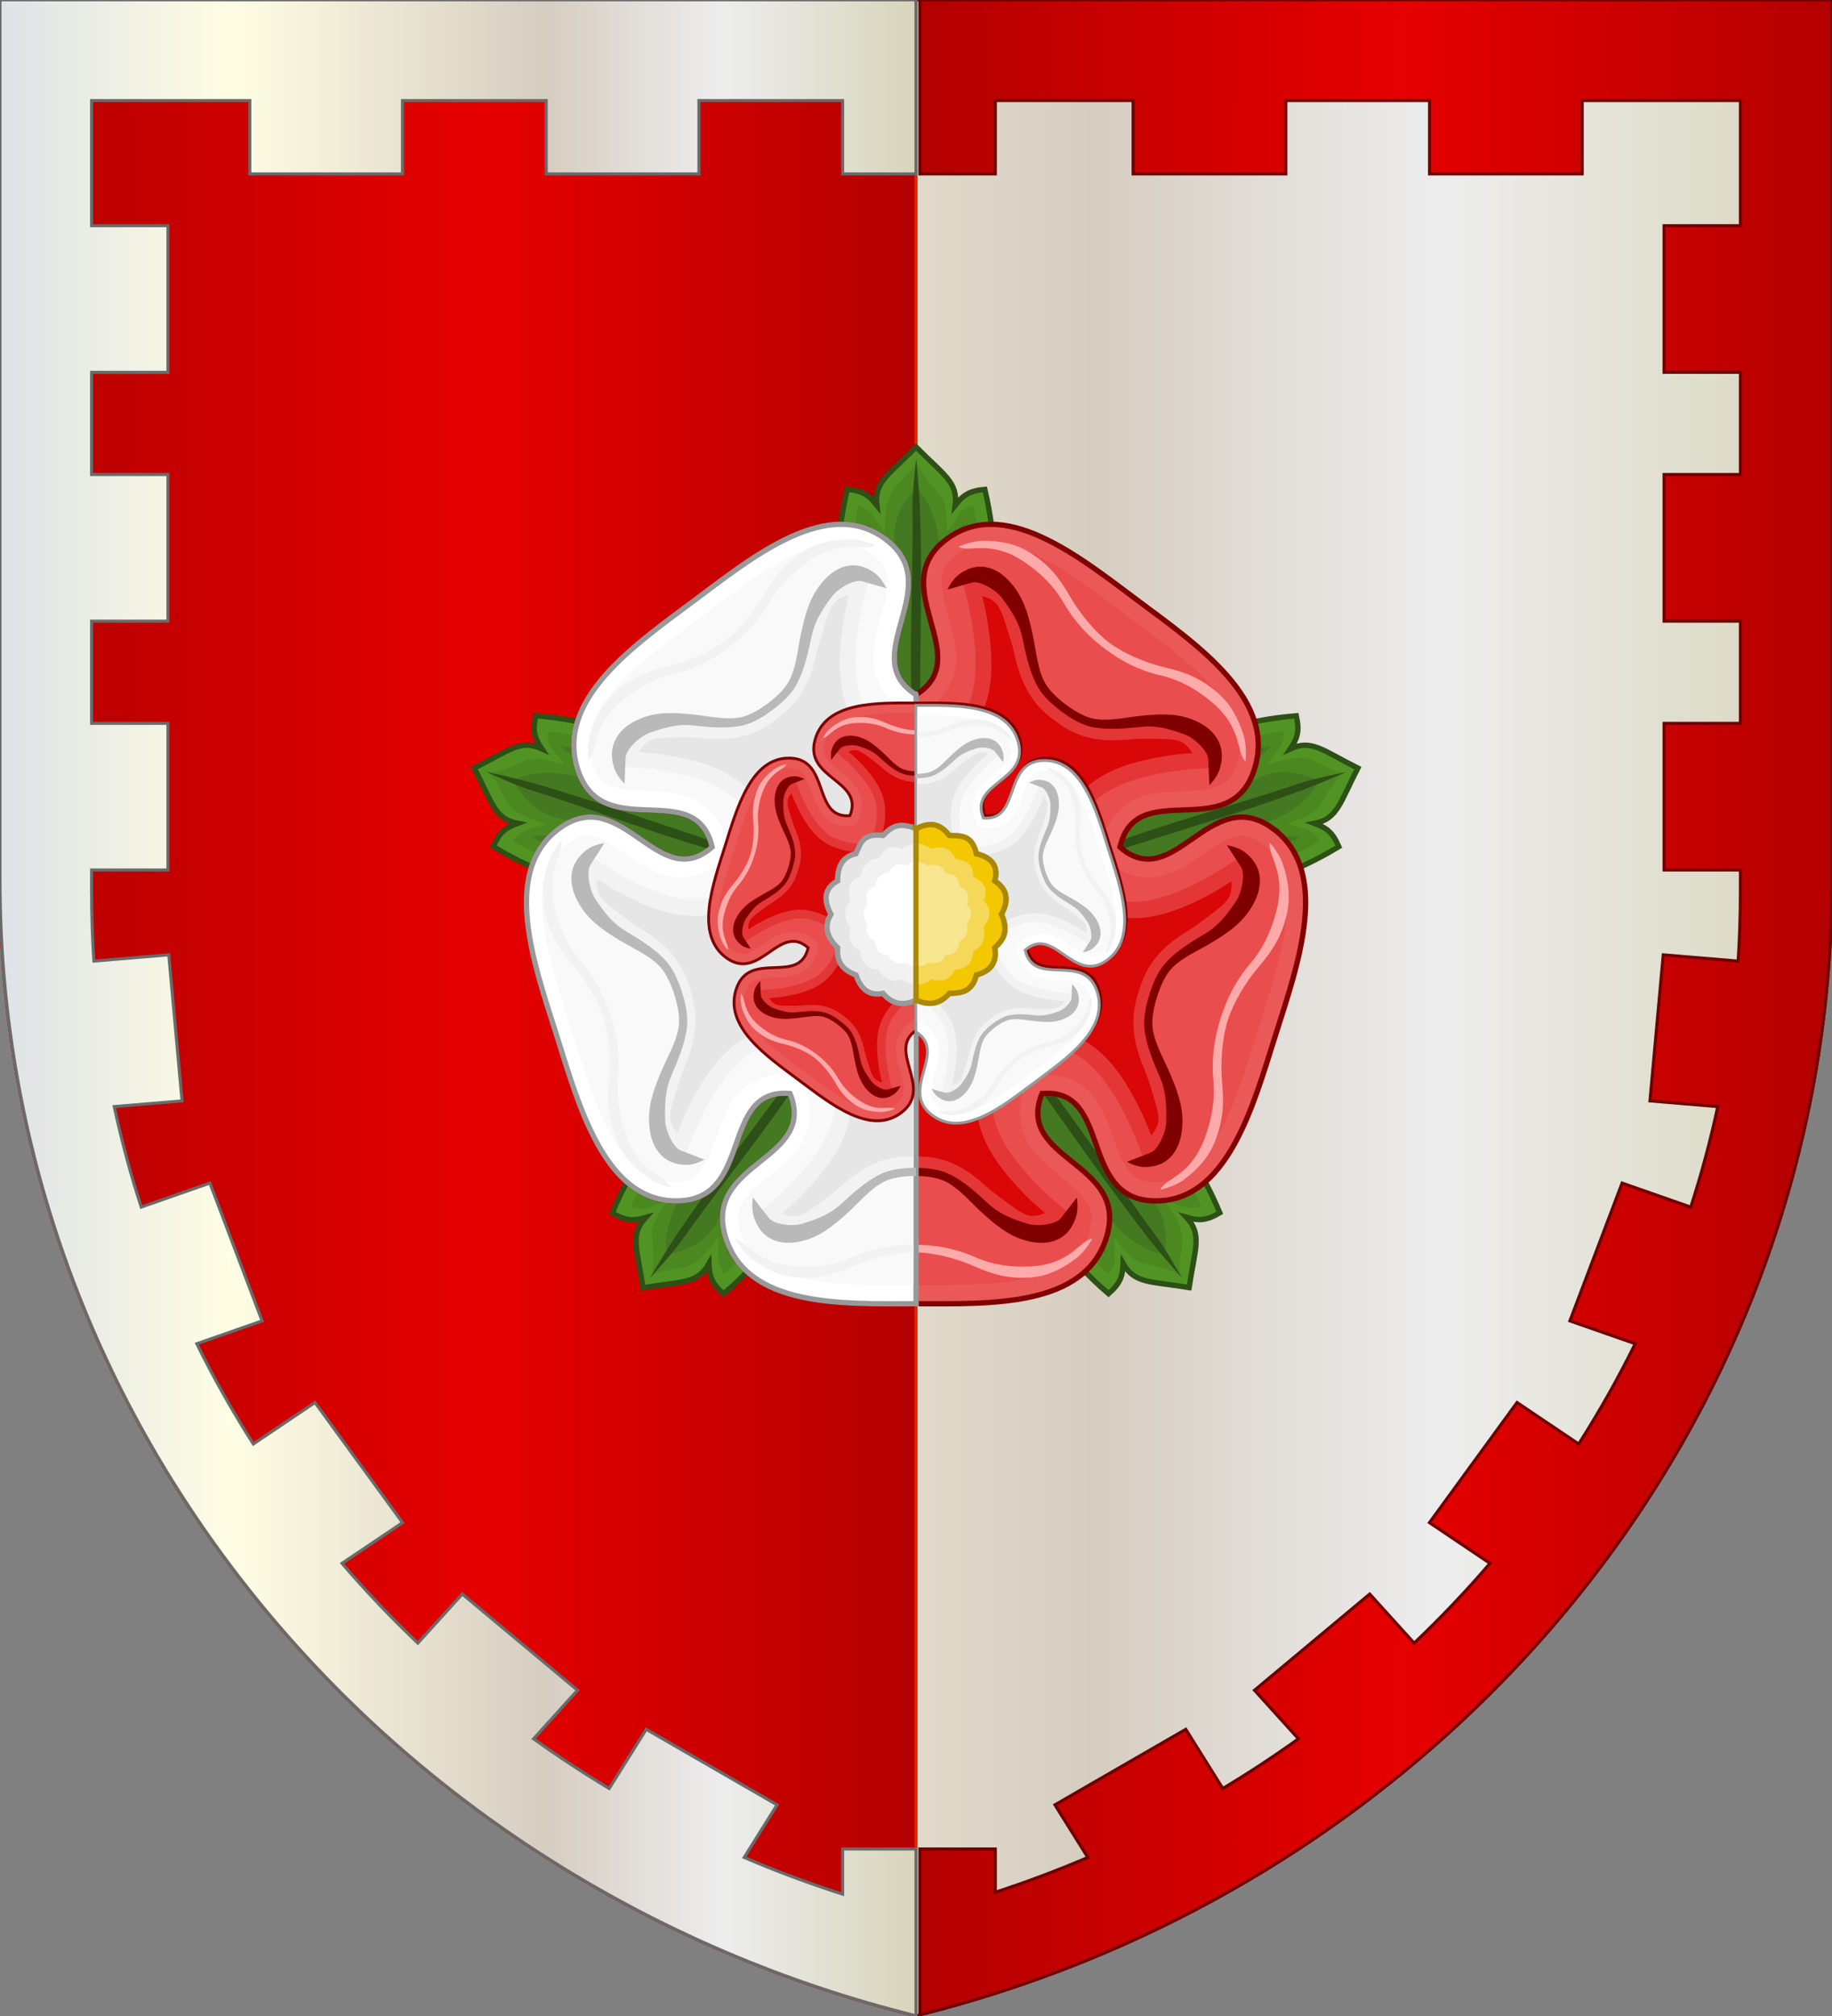 <?xml version="1.0" encoding="UTF-8" standalone="no"?>
<svg
   xmlns:dc="http://purl.org/dc/elements/1.1/"
   xmlns:cc="http://creativecommons.org/ns#"
   xmlns:rdf="http://www.w3.org/1999/02/22-rdf-syntax-ns#"
   xmlns:svg="http://www.w3.org/2000/svg"
   xmlns="http://www.w3.org/2000/svg"
   xmlns:xlink="http://www.w3.org/1999/xlink"
   xmlns:sodipodi="http://sodipodi.sourceforge.net/DTD/sodipodi-0.dtd"
   xmlns:inkscape="http://www.inkscape.org/namespaces/inkscape"
   version="1.1"
   x="0"
   y="0"
   width="600"
   height="660"
   viewBox="0, 0, 600, 660"
   id="svg5461"
   inkscape:version="0.91 r13725"
   sodipodi:docname="Rosemarcos arms.svg">
  <rect x="0" y="0" width="600" height="660" fill="#808080" stroke="none"/>
  <sodipodi:namedview
     pagecolor="#ffffff"
     bordercolor="#666666"
     borderopacity="1"
     objecttolerance="10"
     gridtolerance="10"
     guidetolerance="10"
     inkscape:pageopacity="0"
     inkscape:pageshadow="2"
     inkscape:window-width="1333"
     inkscape:window-height="838"
     id="namedview5528"
     showgrid="false"
     inkscape:zoom="0.96363636"
     inkscape:cx="300"
     inkscape:cy="330"
     inkscape:window-x="0"
     inkscape:window-y="0"
     inkscape:window-maximized="0"
     inkscape:current-layer="svg5461" />
  <defs
     id="defs5463">
    <linearGradient
       id="Gradient_1"
       gradientUnits="userSpaceOnUse"
       x1="0"
       y1="329.926"
       x2="600"
       y2="329.926">
      <stop
         offset="0"
         stop-color="#DFE3E6"
         id="stop5466" />
      <stop
         offset="0.006"
         stop-color="#DFE3E6"
         id="stop5468" />
      <stop
         offset="0.253"
         stop-color="#FFFDE4"
         id="stop5470" />
      <stop
         offset="0.596"
         stop-color="#D6CDC1"
         id="stop5472" />
      <stop
         offset="0.787"
         stop-color="#EDEDEE"
         id="stop5474" />
      <stop
         offset="1"
         stop-color="#D8D5BB"
         id="stop5476" />
    </linearGradient>
    <linearGradient
       id="Gradient_2"
       gradientUnits="userSpaceOnUse"
       x1="0"
       y1="329.927"
       x2="300"
       y2="329.927">
      <stop
         offset="0"
         stop-color="#B30000"
         id="stop5479" />
      <stop
         offset="0.002"
         stop-color="#B30000"
         id="stop5481" />
      <stop
         offset="0.53"
         stop-color="#E60000"
         id="stop5483" />
      <stop
         offset="1"
         stop-color="#B30000"
         id="stop5485" />
    </linearGradient>
    <linearGradient
       id="Gradient_3"
       gradientUnits="userSpaceOnUse"
       x1="301.271"
       y1="329.769"
       x2="600"
       y2="329.769">
      <stop
         offset="0"
         stop-color="#B30000"
         id="stop5488" />
      <stop
         offset="0.002"
         stop-color="#B30000"
         id="stop5490" />
      <stop
         offset="0.53"
         stop-color="#E60000"
         id="stop5492" />
      <stop
         offset="1"
         stop-color="#B30000"
         id="stop5494" />
    </linearGradient>
    <linearGradient
       id="Gradient_4"
       gradientUnits="userSpaceOnUse"
       x1="0"
       y1="329.926"
       x2="300"
       y2="329.926">
      <stop
         offset="0"
         stop-color="#DFE3E6"
         id="stop5497" />
      <stop
         offset="0.006"
         stop-color="#DFE3E6"
         id="stop5499" />
      <stop
         offset="0.253"
         stop-color="#FFFDE4"
         id="stop5501" />
      <stop
         offset="0.596"
         stop-color="#D6CDC1"
         id="stop5503" />
      <stop
         offset="0.787"
         stop-color="#EDEDEE"
         id="stop5505" />
      <stop
         offset="1"
         stop-color="#D8D5BB"
         id="stop5507" />
    </linearGradient>
  </defs>
  <g
     id="Foreground">
    <g
       id="g5510">
      <path
         d="M0,-0.072 L0,287.971 C0,466.926 127.475,617.293 300,659.926 L300,659.926 C472.524,617.293 600,466.926 600,287.971 L600,287.971 L600,-0.072 z"
         fill="url(#Gradient_1)"
         id="path5512" />
      <path
         d="M0,-0.073 L600,-0.073 L600,287.969 C600,466.926 472.525,617.293 300,659.926 C127.475,617.293 0,466.926 0,287.969 L0,-0.073 z"
         fill-opacity="0"
         stroke="#6F0000"
         stroke-width="1"
         id="path5514" />
      <path
         d="M0,-0.072 L0,287.971 C0,466.926 127.475,617.293 300,659.927 L300,659.927 L300,-0.072 z"
         fill="url(#Gradient_2)"
         id="path5516" />
      <path
         d="M0,-0.073 L300,-0.073 L300,659.927 C127.475,617.293 0,466.926 0,287.969 L0,-0.073 z"
         fill-opacity="0"
         stroke="#EE2200"
         stroke-width="1"
         id="path5518" />
      <path
         d="M301.271,-0.071 L301.271,56.933 L325.976,56.933 L325.976,32.93 L371.104,32.93 L371.104,56.933 L421.104,56.933 L421.104,32.93 L468.186,32.93 L468.186,56.933 L518.186,56.933 L518.186,32.93 L569.999,32.93 L569.999,73.89 L544.999,73.89 L544.999,121.897 L569.999,121.897 L569.999,155.349 L544.999,155.349 L544.999,203.356 L569.999,203.356 L569.999,236.807 L544.999,236.807 L544.999,284.814 L569.999,284.814 L569.999,292.166 C569.999,299.719 569.746,307.214 569.249,314.647 L569.249,314.647 L544.729,312.588 L540.379,360.416 L562.588,362.279 C560.19,373.453 557.231,384.429 553.739,395.178 L553.739,395.178 L531.253,387.321 L514.158,432.437 L535.547,439.913 C529.981,451.2 523.794,462.153 517.033,472.731 L517.033,472.731 L496.839,459.156 L468.164,498.483 L487.985,511.807 C480.169,520.915 471.878,529.633 463.146,537.926 L463.146,537.926 L448.594,521.853 L410.862,553.353 L425.251,569.248 C417.246,574.991 408.982,580.421 400.481,585.521 L400.481,585.521 L388.354,566.146 L345.5,590.876 L356.274,608.091 C346.4,612.31 336.294,616.117 325.976,619.484 L325.976,619.484 L325.976,605.317 L301.271,605.317 L301.271,659.61 C473.15,616.556 600,466.487 600,287.971 L600,287.971 L600,-0.072 z"
         fill="url(#Gradient_3)"
         id="path5520" />
      <path
         d="M301.271,659.61 L301.271,605.317 L325.976,605.317 L325.976,619.484 C336.294,616.117 346.4,612.31 356.274,608.089 L345.501,590.876 L388.354,566.145 L400.481,585.521 C408.982,580.421 417.246,574.991 425.253,569.248 L410.862,553.352 L448.594,521.853 L463.146,537.926 C471.878,529.633 480.169,520.915 487.985,511.807 L468.164,498.483 L496.84,459.156 L517.033,472.731 C523.794,462.154 529.981,451.2 535.547,439.912 L514.157,432.437 L531.253,387.32 L553.739,395.179 C557.231,384.429 560.19,373.453 562.586,362.279 L540.379,360.416 L544.729,312.588 L569.249,314.646 C569.746,307.214 569.997,299.718 569.997,292.166 L569.997,284.813 L544.997,284.813 L544.997,236.806 L569.997,236.806 L569.997,203.355 L544.997,203.355 L544.997,155.348 L569.997,155.348 L569.997,121.896 L544.997,121.896 L544.997,73.889 L569.997,73.889 L569.997,32.93 L518.186,32.93 L518.186,56.934 L468.186,56.934 L468.186,32.93 L421.104,32.93 L421.104,56.934 L371.104,56.934 L371.104,32.93 L325.976,32.93 L325.976,56.934 L301.271,56.934 L301.271,-0.072 L600,-0.072 L600,287.97 C600,466.488 473.15,616.555 301.271,659.61 z"
         fill-opacity="0"
         stroke="#6F0000"
         stroke-width="1"
         id="path5522" />
      <path
         d="M0,287.971 C0,466.926 127.475,617.293 300,659.926 L300,659.926 L300,605.317 L275.976,605.317 L275.976,620.118 C264.981,616.594 254.221,612.577 243.726,608.091 L243.726,608.091 L254.5,590.876 L211.646,566.146 L199.519,585.521 C191.018,580.421 182.754,574.991 174.749,569.248 L174.749,569.248 L189.136,553.353 L151.406,521.853 L136.854,537.926 C128.122,529.633 119.831,520.915 112.015,511.807 L112.015,511.807 L131.836,498.483 L103.161,459.156 L82.967,472.731 C76.206,462.153 70.019,451.2 64.451,439.913 L64.451,439.913 L85.843,432.437 L68.747,387.321 L46.261,395.178 C42.769,384.429 39.81,373.453 37.413,362.279 L37.413,362.279 L59.621,360.416 L55.271,312.588 L30.75,314.647 C30.254,307.214 30.001,299.719 30.001,292.166 L30.001,292.166 L30.001,284.814 L55.001,284.814 L55.001,236.807 L30.001,236.807 L30.001,203.356 L55.001,203.356 L55.001,155.349 L30.001,155.349 L30.001,121.897 L55.001,121.897 L55.001,73.89 L30.001,73.89 L30.001,32.93 L81.814,32.93 L81.814,56.933 L131.814,56.933 L131.814,32.93 L178.896,32.93 L178.896,56.933 L228.896,56.933 L228.896,32.93 L275.976,32.93 L275.976,56.933 L300,56.933 L300,-0.071 L0,-0.072 z"
         fill="url(#Gradient_4)"
         id="path5524" />
      <path
         d="M300,56.933 L275.976,56.933 L275.976,32.93 L228.896,32.93 L228.896,56.933 L178.896,56.933 L178.896,32.93 L131.814,32.93 L131.814,56.933 L81.814,56.933 L81.814,32.93 L30.003,32.93 L30.003,73.89 L55.003,73.89 L55.003,121.897 L30.003,121.897 L30.003,155.349 L55.003,155.349 L55.003,203.356 L30.003,203.356 L30.003,236.807 L55.003,236.807 L55.003,284.814 L30.003,284.814 L30.003,292.166 C30.003,299.719 30.254,307.215 30.751,314.646 L55.271,312.587 L59.621,360.416 L37.413,362.28 C39.81,373.452 42.769,384.428 46.261,395.178 L68.747,387.321 L85.843,432.437 L64.451,439.911 C70.019,451.199 76.206,462.153 82.967,472.732 L103.16,459.155 L131.836,498.482 L112.015,511.807 C119.831,520.916 128.122,529.634 136.854,537.925 L151.406,521.854 L189.138,553.353 L174.747,569.249 C182.754,574.991 191.018,580.422 199.519,585.522 L211.646,566.146 L254.499,590.876 L243.726,608.09 C254.221,612.576 264.981,616.596 275.976,620.117 L275.976,605.318 L300,605.318 L300,659.926 C127.475,617.293 0,466.926 0,287.969 L0,-0.073 L300,-0.073 L300,56.933 z"
         fill-opacity="0"
         stroke="#6A6A6A"
         stroke-width="1"
         id="path5526" />
    </g>
  </g>
  <g
     transform="matrix(-1.172,0,0,1.172,446.517,140.086)"
     id="complete-rose">
    <g
       id="barbs">
      <g
         id="g23677">
        <path
           d="M 125,93.452 C 105.001,79.968 98.945,45.605 105.784,17.17 c 4.525,0.422 6.129,1.735 8.266,4.445 -0.785,-6.512 3.283,-8.51 10.95,-16.283 7.667,7.773 11.735,9.771 10.95,16.283 2.137,-2.71 3.741,-4.023 8.266,-4.445 6.839,28.435 0.783,62.798 -19.216,76.282 z"
           id="path9"
           inkscape:connector-curvature="0"
           style="fill:#529423;stroke:#2d5016;stroke-width:1.5;stroke-miterlimit:4;stroke-dasharray:none;stroke-opacity:1" />
        <path
           style="fill:#4b8820"
           inkscape:connector-curvature="0"
           id="path23681"
           d="M 125,88.484 C 109.333,76.18 103.898,46.639 108.877,21.746 c 4.655,0.885 4.505,3.82 7.482,7.189 -0.126,-12.767 2.594,-8.253 8.641,-19.277 5.142,8.271 8.675,4.928 8.771,19.495 2.648,-3.698 3.56,-6.337 7.395,-7.364 4.96,24.875 -0.504,54.397 -16.166,66.695 z" />
        <path
           style="fill:#447821"
           inkscape:connector-curvature="0"
           id="path23683"
           d="M 125,83.778 C 113.194,72.79 108.446,47.734 111.623,26.713 c 2.132,2.234 -0.055,6.69 6.828,7.974 -0.111,-5.292 1.882,-13.627 6.549,-17.97 3.26,3.824 7.657,9.304 5.59,17.97 6.412,-0.106 5.698,-5.74 7.831,-7.974 3.171,21.028 -1.594,46.078 -13.421,57.065 z" />
        <path
           style="fill:#2d5016"
           inkscape:connector-curvature="0"
           id="path23685"
           d="m 124.956,88.136 c 0,0 -1.039,-5.556 -1.045,-8.367 -0.043,-19.61 -0.643,-38.957 0,-57.169 0.164,-4.658 1.045,-13.944 1.045,-13.944 0,0 1.113,9.283 1.046,13.944 -0.283,19.601 1.059,39.012 0,57.169 -0.164,2.806 -1.046,8.367 -1.046,8.367 z" />
      </g>
      <use
         x="0"
         y="0"
         xlink:href="#g23677"
         id="use5327"
         transform="matrix(-0.809,-0.588,0.588,-0.809,146.694,317.942)"
         width="100%"
         height="100%" />
      <use
         x="0"
         y="0"
         xlink:href="#g23677"
         id="use5329"
         transform="matrix(-0.809,0.588,-0.588,-0.809,305.56,170.996)"
         width="100%"
         height="100%" />
      <use
         x="0"
         y="0"
         xlink:href="#g23677"
         id="use5333"
         transform="matrix(0.309,-0.951,0.951,0.309,-42.152,212.261)"
         width="100%"
         height="100%" />
      <use
         x="0"
         y="0"
         xlink:href="#g23677"
         id="use5349"
         transform="matrix(0.309,0.951,-0.951,0.309,214.898,-25.503)"
         width="100%"
         height="100%" />
    </g>
    <g
       id="outers">
      <g
         style="display:inline"
         id="lanc-outer">
        <g
           id="path21968">
          <path
             d="m 25.648,111.645 c -16.941,11.923 -7.333,38.273 -1.093,58.009 6.24,19.736 13.538,46.857 34.063,46.269 21.028,-0.601 11.515,-31.654 31.168,-29.996 7.607,18.697 -24.07,18.994 -18.129,39.732 5.799,20.242 33.154,18.994 53.347,18.994 20.193,0 47.547,1.248 53.346,-18.994 5.941,-20.738 -25.736,-21.035 -18.128,-39.732 19.653,-1.658 10.139,29.395 31.168,29.996 20.524,0.588 27.823,-26.533 34.063,-46.269 6.24,-19.736 15.847,-46.086 -1.093,-58.009 -17.357,-12.215 -27.421,18.653 -42.372,5.44 4.538,-19.721 30.336,-0.827 37.391,-21.193 6.886,-19.879 -15.958,-35.393 -32.294,-47.59 -16.337,-12.198 -37.753,-29.731 -54.022,-16.858 -16.669,13.189 8.789,32.564 -8.059,43.095 -16.848,-10.531 8.609,-29.906 -8.059,-43.095 -16.269,-12.873 -37.686,4.66 -54.022,16.858 -16.336,12.197 -39.18,27.711 -32.294,47.59 7.055,20.366 32.852,1.472 37.391,21.193 -14.952,13.213 -25.016,-17.656 -42.372,-5.44 z"
             id="path57"
             inkscape:connector-curvature="0"
             style="fill:#ea5858" />
          <path
             d="m 25.648,111.645 c -16.941,11.923 -7.333,38.273 -1.093,58.009 6.24,19.736 13.538,46.857 34.063,46.269 21.028,-0.601 11.515,-31.654 31.168,-29.996 7.607,18.697 -24.07,18.994 -18.129,39.732 5.799,20.242 33.154,18.994 53.347,18.994 20.193,0 47.547,1.248 53.346,-18.994 5.941,-20.738 -25.736,-21.035 -18.128,-39.732 19.653,-1.658 10.139,29.395 31.168,29.996 20.524,0.588 27.823,-26.533 34.063,-46.269 6.24,-19.736 15.847,-46.086 -1.093,-58.009 -17.357,-12.215 -27.421,18.653 -42.372,5.44 4.538,-19.721 30.336,-0.827 37.391,-21.193 6.886,-19.879 -15.958,-35.393 -32.294,-47.59 -16.337,-12.198 -37.753,-29.731 -54.022,-16.858 -16.669,13.189 8.789,32.564 -8.059,43.095 -16.848,-10.531 8.609,-29.906 -8.059,-43.095 -16.269,-12.873 -37.686,4.66 -54.022,16.858 -16.336,12.197 -39.18,27.711 -32.294,47.59 7.055,20.366 32.852,1.472 37.391,21.193 -14.952,13.213 -25.016,-17.656 -42.372,-5.44 z"
             id="path59"
             inkscape:connector-curvature="0"
             style="fill-opacity:0;stroke:#800000;stroke-width:1.48" />
        </g>
        <path
           d="m 124.987,239.396 c 10.195,0 21.803,0.24 30.998,-1.791 9.195,-2.03 15.195,-5.534 17.471,-13.477 1.136,-3.966 0.588,-5.771 -0.78,-7.964 -1.368,-2.193 -4.048,-4.53 -7.153,-7.021 -3.105,-2.492 -6.697,-5.134 -9.217,-9.284 -2.52,-4.15 -3.217,-10.097 -0.826,-15.975 0.742,-1.812 2.404,-3.048 4.311,-3.204 6.179,-0.522 11.472,2.005 14.536,5.749 3.064,3.743 4.428,8.024 5.778,11.828 1.35,3.804 2.654,7.126 4.264,9.142 1.61,2.016 3.132,3.136 7.154,3.251 8.054,0.231 13.127,-4.508 17.837,-12.864 4.711,-8.357 8.083,-19.768 11.235,-29.736 3.151,-9.967 6.965,-21.262 7.933,-30.866 0.968,-9.604 -0.413,-16.526 -7.062,-21.206 -3.32,-2.337 -5.205,-2.352 -7.658,-1.696 -2.452,0.656 -5.401,2.548 -8.666,4.806 -3.265,2.259 -6.846,4.906 -11.464,6.079 -4.619,1.174 -10.341,0.053 -15.041,-4.099 -1.464,-1.286 -2.102,-3.307 -1.65,-5.231 1.426,-6.199 5.449,-10.559 9.858,-12.394 4.41,-1.835 8.77,-1.84 12.702,-1.979 3.933,-0.139 7.411,-0.373 9.768,-1.319 2.356,-0.947 3.877,-2.089 5.227,-5.985 2.703,-7.802 -0.146,-14.257 -6.42,-21.442 -6.274,-7.185 -15.823,-14.008 -24.074,-20.169 -8.252,-6.161 -17.504,-13.376 -26.091,-17.294 -8.588,-3.919 -15.397,-4.722 -21.782,0.33 -3.188,2.522 -3.793,4.37 -3.943,6.974 -0.151,2.603 0.706,6.097 1.788,9.99 1.082,3.893 2.449,8.175 2.109,13.054 -0.339,4.879 -3.186,10.12 -8.483,13.43 -1.634,1.021 -3.685,1.021 -5.319,0 -5.297,-3.311 -8.149,-8.55 -8.483,-13.43 -0.334,-4.881 1.067,-9.161 2.155,-13.054 1.088,-3.893 1.936,-7.388 1.788,-9.99 -0.147,-2.602 -0.756,-4.453 -3.943,-6.974 -6.384,-5.052 -13.194,-4.249 -21.781,-0.33 -8.588,3.918 -17.84,11.133 -26.092,17.294 -8.252,6.162 -17.788,12.983 -24.074,20.169 -6.286,7.187 -9.167,13.643 -6.466,21.442 1.349,3.894 2.866,5.037 5.228,5.985 2.361,0.947 5.829,1.18 9.767,1.319 3.938,0.139 8.334,0.146 12.748,1.979 4.413,1.834 8.432,6.193 9.859,12.394 0.451,1.924 -0.187,3.945 -1.651,5.231 -4.699,4.152 -10.422,5.273 -15.041,4.099 -4.618,-1.173 -8.199,-3.82 -11.464,-6.079 -3.265,-2.258 -6.214,-4.15 -8.666,-4.806 -2.453,-0.656 -4.337,-0.641 -7.658,1.696 -6.649,4.68 -8.029,11.602 -7.062,21.206 0.968,9.604 4.782,20.899 7.933,30.866 3.152,9.968 6.524,21.379 11.235,29.736 4.71,8.356 9.783,13.095 17.837,12.864 4.022,-0.115 5.549,-1.237 7.154,-3.251 1.605,-2.014 2.92,-5.338 4.264,-9.142 1.345,-3.804 2.672,-8.083 5.732,-11.828 3.061,-3.746 8.358,-6.271 14.536,-5.749 1.907,0.156 3.57,1.392 4.311,3.204 2.391,5.876 1.689,11.824 -0.826,15.975 -2.514,4.151 -6.071,6.792 -9.171,9.284 -3.099,2.491 -5.788,4.828 -7.153,7.021 -1.365,2.193 -1.916,3.996 -0.78,7.964 2.277,7.946 8.243,11.447 17.425,13.477 9.183,2.031 20.803,1.791 30.999,1.791 z"
           id="path21970"
           inkscape:connector-curvature="0"
           style="fill:#e94d4d" />
        <path
           d="m 155.295,237.36 c 0.698,-0.003 1.406,0.003 2.153,-0.046 4.962,-0.326 8.998,-2.409 12.876,-5.315 2.65,-1.987 4.582,-5.498 4.582,-5.499 -3.511,0.321 -5.924,7.257 -17.595,7.744 -5.064,0.21 -10.145,-0.351 -15.442,-2.703 -5.297,-2.353 -10.8,-3.345 -16.541,-3.345 -5.741,0 -11.289,0.992 -16.586,3.345 -5.297,2.352 -10.378,2.913 -15.442,2.703 -11.671,-0.487 -14.038,-7.423 -17.549,-7.744 0,0.001 1.886,3.512 4.536,5.499 3.878,2.906 7.914,4.989 12.876,5.315 5.974,0.393 10.212,-0.752 15.533,-3.116 5.32,-2.363 11.756,-3.895 16.632,-3.895 4.877,0 11.267,1.532 16.587,3.895 4.656,2.068 8.491,3.178 13.38,3.162 z M 56.736,212.8 c -1.382,-3.332 -8.498,-3.543 -12.555,-14.8 -1.759,-4.884 -2.786,-10.041 -2.245,-15.945 0.54,-5.904 -0.288,-11.572 -2.062,-17.183 -1.774,-5.611 -4.387,-10.716 -8.202,-15.166 -3.814,-4.45 -5.869,-9.236 -7.239,-14.25 -3.156,-11.558 2.483,-16.035 1.695,-19.565 0,0 -2.692,2.936 -3.711,6.14 -1.492,4.688 -2.149,9.299 -0.917,14.25 1.483,5.961 3.866,9.734 7.698,14.204 3.831,4.47 7.199,10.263 8.706,15.029 1.507,4.766 2.1,11.527 1.558,17.457 -0.543,5.931 -0.286,10.411 1.924,16.129 1.835,4.749 4.955,8.059 8.843,10.951 2.658,1.976 6.507,2.749 6.507,2.749 z m 136.727,-0.595 c 0,0 3.803,-0.774 6.46,-2.75 3.889,-2.891 7.055,-6.202 8.89,-10.951 2.209,-5.718 2.467,-10.244 1.924,-16.174 -0.543,-5.931 0.051,-12.645 1.558,-17.412 1.507,-4.766 4.875,-10.559 8.706,-15.029 3.831,-4.47 6.215,-8.289 7.697,-14.25 1.232,-4.95 0.576,-9.516 -0.916,-14.204 -1.02,-3.204 -3.711,-6.14 -3.711,-6.14 -0.788,3.53 4.851,8.007 1.695,19.565 -1.371,5.015 -3.426,9.8 -7.24,14.25 -3.814,4.45 -6.427,9.556 -8.201,15.167 -1.774,5.611 -2.603,11.278 -2.062,17.182 0.54,5.904 -0.486,11.061 -2.245,15.946 -4.058,11.257 -11.174,11.468 -12.555,14.8 z M 32.955,93.118 c 2.657,-2.38 0.642,-9.418 9.806,-16.862 3.977,-3.228 8.39,-5.851 14.021,-7.148 5.631,-1.296 10.659,-3.817 15.303,-7.285 4.645,-3.468 8.562,-7.589 11.501,-12.692 2.94,-5.103 6.734,-8.657 10.951,-11.547 9.721,-6.656 15.58,-2.537 18.603,-4.398 0,-10e-4 -3.547,-1.643 -6.827,-1.65 -4.8,-0.009 -9.225,0.749 -13.425,3.482 -5.058,3.291 -7.861,6.788 -10.814,11.914 -2.953,5.125 -7.234,10.204 -11.18,13.15 -3.945,2.946 -10.014,5.571 -15.67,6.873 -5.657,1.302 -9.733,2.992 -14.342,6.919 -3.828,3.261 -5.948,7.311 -7.423,12.005 -1.007,3.208 -0.504,7.239 -0.504,7.239 z m 183.601,-0.366 c 0,-10e-4 0.504,-4.032 -0.504,-7.24 -1.474,-4.694 -3.595,-8.79 -7.423,-12.051 -4.609,-3.926 -8.685,-5.571 -14.341,-6.873 -5.656,-1.302 -11.726,-3.927 -15.671,-6.873 -3.945,-2.945 -8.227,-8.07 -11.18,-13.196 -2.953,-5.126 -5.755,-8.576 -10.813,-11.867 -4.201,-2.734 -8.626,-3.538 -13.426,-3.528 -3.28,0.005 -6.827,1.695 -6.827,1.695 3.023,1.861 8.882,-2.258 18.603,4.399 4.217,2.889 8.012,6.398 10.951,11.501 2.94,5.103 6.856,9.224 11.501,12.692 4.644,3.467 9.673,6.035 15.304,7.331 5.63,1.296 10.044,3.919 14.021,7.148 9.164,7.444 7.149,14.482 9.805,16.862 z"
           id="path21972"
           inkscape:connector-curvature="0"
           style="fill:#ffaaaa" />
        <g
           id="g21974">
          <path
             d="m 138.614,78.23 c 6.449,-12.358 -1.466,-36.801 -1.466,-36.801 14.399,0.016 14.993,6.59 18.287,17.059 1.737,5.518 1.74,13.443 10.44,19.276 8.086,6.7 15.421,4.255 21.064,4.247 10.707,-0.016 16.974,-1.467 21.439,12.602 0,0 -25.067,-0.183 -34.511,9.938 -7.776,8.335 -8.089,17.677 -8.089,17.677 0,0 5.941,7.255 16.999,9.301 13.43,2.483 33.604,-12.806 33.604,-12.806 4.435,14.078 -1.465,16.69 -10.136,23.145 -4.57,3.402 -11.902,5.854 -14.612,16.16 -3.702,9.974 0.828,16.387 2.579,21.9 3.322,10.46 6.602,16.137 -5.038,24.848 0,0 -7.577,-24.556 -19.862,-30.659 -10.116,-5.025 -18.859,-2.443 -18.859,-2.443 0,0 -4.878,8.048 -3.354,19.488 1.852,13.893 22.235,28.887 22.235,28.887 -11.658,8.685 -15.898,3.725 -24.552,-2.755 -4.561,-3.414 -9.095,-9.824 -19.47,-9.288 -10.375,-0.536 -14.91,5.873 -19.471,9.288 -8.653,6.48 -12.893,11.44 -24.552,2.755 0,0 20.384,-14.994 22.235,-28.887 1.525,-11.44 -3.566,-19.187 -3.566,-19.187 0,0 -8.956,-2.281 -19.072,2.745 -12.285,6.102 -19.862,30.658 -19.862,30.658 -11.64,-8.711 -8.36,-14.388 -5.038,-24.848 1.751,-5.513 6.281,-11.926 2.579,-21.9 -2.71,-10.305 -10.042,-12.757 -14.612,-16.16 -8.671,-6.455 -14.571,-9.066 -10.136,-23.145 0,0 20.174,15.289 33.604,12.806 11.058,-2.046 16.654,-9.415 16.654,-9.415 0,0 -0.656,-9.458 -8.433,-17.793 -9.444,-10.121 -34.51,-9.938 -34.51,-9.938 4.464,-14.069 10.731,-12.617 21.438,-12.602 5.643,0.007 12.978,2.453 21.064,-4.247 8.7,-5.833 8.704,-13.758 10.44,-19.275 3.295,-10.47 3.888,-17.044 18.288,-17.06 0,0 -7.915,24.443 -1.467,36.801 5.31,10.176 13.86,13.368 13.86,13.368 0,0 8.549,-3.564 13.859,-13.74 z"
             id="path21976"
             inkscape:connector-curvature="0"
             style="fill:#e43636" />
          <path
             d="m 158.644,220.217 c 0.805,-0.017 1.854,-0.216 3.119,-0.754 -1.816,-1.573 -3.762,-3.25 -5.962,-5.514 -5.61,-5.775 -11.878,-13.266 -13.068,-22.195 -1.732,-12.996 3.989,-22.478 3.989,-22.478 0.579,-0.944 1.477,-1.632 2.522,-1.933 0,0 10.475,-2.997 22.011,2.734 7.893,3.921 12.898,12.344 16.508,19.603 1.386,2.789 2.277,5.121 3.164,7.352 1.277,-1.593 1.94,-2.966 2.017,-4.289 0.134,-2.299 -1.168,-5.987 -2.889,-11.404 -1.349,-4.247 -6.712,-12.999 -2.659,-24.504 0.029,-0.084 0.061,-0.152 0.091,-0.236 0.018,-0.065 0.028,-0.123 0.046,-0.188 3.3,-11.75 12.611,-15.562 16.141,-18.19 4.491,-3.343 7.641,-5.552 8.85,-7.493 0.698,-1.121 0.953,-2.639 0.826,-4.712 -1.989,1.265 -4.039,2.64 -6.741,4.052 -7.079,3.701 -15.992,7.487 -24.624,5.891 -12.562,-2.323 -19.535,-10.839 -19.535,-10.839 -0.683,-0.845 -1.042,-1.917 -1.008,-3.016 0,0 0.394,-11.136 9.262,-20.64 6.07,-6.505 15.45,-8.799 23.295,-10.085 2.999,-0.491 5.414,-0.67 7.749,-0.848 -1.082,-1.744 -2.139,-2.811 -3.347,-3.298 -2.1,-0.848 -5.923,-0.762 -11.464,-0.754 -4.357,0.006 -14.052,2.544 -23.432,-4.948 -0.126,-0.101 -0.241,-0.179 -0.367,-0.283 -9.831,-6.852 -10.533,-17.124 -11.876,-21.395 -1.706,-5.42 -2.746,-9.195 -4.173,-10.979 -0.818,-1.024 -2.147,-1.745 -4.081,-2.262 0.558,2.338 1.132,4.783 1.605,7.869 1.234,8.061 1.989,17.929 -2.156,25.871 -6.03,11.558 -16.049,15.787 -16.049,15.787 -1.006,0.436 -2.135,0.47 -3.164,0.094 0,0 -10.135,-3.905 -16.187,-15.504 -4.144,-7.942 -3.39,-17.81 -2.155,-25.871 0.473,-3.086 1.047,-5.531 1.605,-7.869 -1.934,0.517 -3.263,1.238 -4.081,2.262 -1.427,1.784 -2.467,5.559 -4.173,10.979 -1.344,4.271 -2.046,14.543 -11.877,21.395 -0.045,0.037 -0.092,0.057 -0.137,0.094 -0.086,0.059 -0.142,0.13 -0.229,0.189 -9.38,7.492 -19.076,4.953 -23.432,4.948 -5.541,-0.008 -9.365,-0.094 -11.464,0.754 -1.202,0.485 -2.271,1.526 -3.348,3.251 2.33,0.174 4.763,0.364 7.75,0.848 7.846,1.273 17.222,3.577 23.294,10.085 8.838,9.471 9.63,20.593 9.63,20.593 0.082,1.118 -0.245,2.227 -0.917,3.11 0,0 -6.694,8.742 -19.305,11.074 -8.632,1.597 -17.545,-2.19 -24.624,-5.89 -2.702,-1.412 -4.753,-2.787 -6.741,-4.053 -0.128,2.074 0.127,3.592 0.825,4.713 1.209,1.941 4.36,4.149 8.85,7.492 3.541,2.637 12.8,6.452 16.095,18.19 0.043,0.151 0.098,0.271 0.138,0.424 4.05,11.494 -1.258,20.236 -2.614,24.505 -1.72,5.416 -3.022,9.105 -2.889,11.404 0.077,1.322 0.74,2.696 2.018,4.288 0.887,-2.23 1.778,-4.563 3.164,-7.351 3.61,-7.26 8.615,-15.683 16.508,-19.604 11.487,-5.706 22.056,-3.11 22.056,-3.11 1.047,0.266 1.962,0.921 2.568,1.838 0,0 6.049,9.291 4.311,22.337 -1.19,8.929 -7.459,16.42 -13.069,22.195 -2.156,2.219 -4.077,3.815 -5.87,5.372 1.894,0.778 3.376,0.995 4.632,0.66 2.165,-0.578 5.195,-2.959 9.675,-6.315 3.529,-2.642 9.953,-10.526 21.827,-10.131 0.162,-0.009 0.299,0.006 0.459,0 11.874,-0.395 18.298,7.489 21.827,10.131 2.8,2.097 5.062,3.925 6.878,5.043 1.816,1.117 3.008,1.536 4.402,1.508 z"
             id="path21978"
             inkscape:connector-curvature="0"
             style="fill:#d90707" />
        </g>
        <path
           d="m 160.466,227.627 c 4.555,0.076 8.291,-2.138 9.905,-7.352 0.727,-2.349 0.183,-5.278 0.183,-5.278 l -4.402,5.655 c -1.523,1.965 -6.798,2.461 -9.354,1.65 -4.081,-1.296 -7.506,-2.46 -10.822,-5.467 -3.317,-3.006 -6.744,-6.316 -11.143,-8.435 -3.069,-1.478 -6.824,-1.696 -9.538,-1.697 -2.714,0.001 -6.424,0.219 -9.492,1.697 -4.4,2.119 -7.826,5.429 -11.143,8.435 -3.316,3.007 -6.741,4.171 -10.822,5.467 -2.557,0.811 -7.877,0.315 -9.4,-1.65 l -4.356,-5.655 c 0,0 -0.544,2.929 0.183,5.278 2.152,6.952 8.076,8.592 14.674,6.55 4.691,-1.452 8.24,-4.539 11.601,-7.587 3.361,-3.047 6.491,-6.925 10.409,-8.812 2.42,-1.165 5.971,-1.46 8.346,-1.461 2.375,0 5.972,0.296 8.391,1.461 3.919,1.887 7.048,5.765 10.41,8.812 3.361,3.048 6.91,6.136 11.601,7.587 1.649,0.511 3.251,0.776 4.769,0.802 z M 61.143,206.468 c 2.4,-0.015 4.907,-1.461 4.907,-1.461 l -6.557,-2.545 c -2.29,-0.881 -4.364,-5.873 -4.402,-8.623 -0.063,-4.389 -0.061,-8.129 1.696,-12.3 1.758,-4.17 3.755,-8.523 4.356,-13.477 0.42,-3.456 -0.537,-7.197 -1.375,-9.849 -0.839,-2.652 -2.178,-6.223 -4.494,-8.765 -3.32,-3.645 -7.427,-5.982 -11.235,-8.294 -3.807,-2.312 -5.977,-5.318 -8.437,-8.907 -1.541,-2.248 -2.724,-7.564 -1.376,-9.66 l 3.898,-5.985 c 0,0 -2.865,0.354 -4.815,1.791 -5.768,4.252 -5.441,10.535 -1.513,16.352 2.793,4.136 6.688,6.657 10.547,9.001 3.858,2.343 8.461,4.199 11.418,7.445 1.826,2.005 3.163,5.407 3.897,7.729 0.735,2.321 1.569,5.898 1.239,8.623 -0.536,4.413 -3.126,8.686 -4.907,12.912 -1.781,4.227 -3.545,8.633 -3.439,13.666 0.149,7.08 3.494,12.391 10.592,12.347 z m 127.891,-0.613 c 7.098,0.045 10.443,-5.267 10.592,-12.346 0.106,-5.034 -1.612,-9.439 -3.393,-13.666 -1.781,-4.227 -4.417,-8.5 -4.952,-12.912 -0.331,-2.726 0.504,-6.255 1.238,-8.577 0.734,-2.321 2.117,-5.723 3.943,-7.728 2.957,-3.247 7.514,-5.149 11.372,-7.493 3.859,-2.343 7.8,-4.864 10.593,-9.001 3.928,-5.817 4.255,-12.1 -1.513,-16.352 -1.95,-1.437 -4.815,-1.79 -4.815,-1.79 l 3.852,6.032 c 1.348,2.095 0.166,7.412 -1.376,9.66 -2.46,3.588 -4.584,6.547 -8.391,8.859 -3.807,2.313 -7.914,4.649 -11.235,8.294 -2.316,2.543 -3.701,6.113 -4.54,8.765 -0.838,2.653 -1.795,6.393 -1.375,9.849 0.601,4.955 2.599,9.307 4.356,13.478 1.758,4.17 1.805,7.91 1.743,12.299 -0.039,2.75 -2.113,7.742 -4.403,8.624 l -6.603,2.544 c 0,0 2.508,1.446 4.907,1.461 z M 43.031,99.779 l 0.321,-7.21 c 0.108,-2.51 4.116,-6.087 6.649,-6.974 4.042,-1.417 7.473,-2.55 11.876,-2.121 4.403,0.429 9.077,1.038 13.848,0.094 3.328,-0.658 6.472,-2.743 8.667,-4.382 2.195,-1.639 5.104,-4.067 6.741,-7.116 2.347,-4.372 3.209,-9.089 4.173,-13.525 0.963,-4.435 3.079,-7.466 5.64,-10.979 1.604,-2.202 6.173,-5.006 8.529,-4.336 l 6.741,1.932 c 0,0 -1.186,-2.685 -3.119,-4.147 -5.717,-4.323 -11.466,-2.055 -15.636,3.582 -2.965,4.008 -4.068,8.605 -5.044,13.1 -0.977,4.496 -1.303,9.537 -3.394,13.431 -1.291,2.404 -4.039,4.785 -5.961,6.22 -1.921,1.435 -4.941,3.345 -7.566,3.864 -4.249,0.84 -9.019,-0.366 -13.481,-0.801 -4.462,-0.435 -9.085,-0.811 -13.711,0.848 -6.505,2.334 -10.351,7.261 -8.116,14.185 0.755,2.34 2.843,4.335 2.843,4.335 z m 163.428,-0.377 c 0,0 2.133,-1.995 2.889,-4.335 2.234,-6.924 -1.657,-11.851 -8.163,-14.185 -4.625,-1.659 -9.202,-1.283 -13.664,-0.848 -4.462,0.435 -9.279,1.641 -13.528,0.801 -2.624,-0.519 -5.644,-2.429 -7.566,-3.864 -1.922,-1.435 -4.624,-3.816 -5.915,-6.22 -2.091,-3.894 -2.417,-8.935 -3.393,-13.431 -0.977,-4.495 -2.08,-9.092 -5.045,-13.1 -4.169,-5.637 -9.919,-7.905 -15.636,-3.582 -1.933,1.462 -3.164,4.147 -3.164,4.147 l 6.786,-1.932 c 2.356,-0.67 6.925,2.134 8.529,4.336 2.561,3.513 4.631,6.544 5.595,10.979 0.963,4.436 1.871,9.153 4.218,13.525 1.638,3.049 4.546,5.477 6.741,7.116 2.196,1.639 5.339,3.724 8.667,4.382 4.771,0.944 9.4,0.335 13.802,-0.094 4.403,-0.429 7.88,0.704 11.923,2.121 2.533,0.887 6.541,4.464 6.649,6.974 l 0.275,7.21 z"
           id="path21982"
           inkscape:connector-curvature="0"
           style="fill:#800000" />
      </g>
      <g
         transform="translate(0.454,0.668)"
         id="york-outer">
        <path
           inkscape:connector-curvature="0"
           id="path139"
           d="m 124.546,73.865 0,170.119 c 10e-4,0 0.003,0 0.004,0 20.193,0 47.547,1.248 53.346,-18.994 5.941,-20.739 -25.735,-21.034 -18.127,-39.73 19.653,-1.658 10.139,29.392 31.168,29.994 20.524,0.587 27.822,-26.534 34.062,-46.27 6.239,-19.736 15.847,-46.085 -1.094,-58.008 -17.356,-12.215 -27.42,18.652 -42.371,5.439 4.538,-19.721 30.336,-0.826 37.391,-21.193 6.886,-19.878 -15.959,-35.392 -32.295,-47.59 -16.337,-12.197 -37.752,-29.73 -54.021,-16.857 -16.668,13.189 8.789,32.564 -8.059,43.094 -0.002,-0.001 -0.002,-0.003 -0.004,-0.004 z"
           style="fill:#ffffff;stroke:#999999;stroke-width:1.48;stroke-miterlimit:4;stroke-dasharray:none;stroke-opacity:1" />
        <path
           style="fill:#f9f9f9"
           d="m 125.296,79.127 0,159.602 c 10.193,2.1e-4 21.792,0.239 30.984,-1.791 9.195,-2.031 15.195,-5.536 17.471,-13.479 1.136,-3.965 0.589,-5.77 -0.779,-7.963 -1.368,-2.194 -4.047,-4.529 -7.152,-7.021 -3.106,-2.492 -6.697,-5.134 -9.217,-9.283 -2.52,-4.15 -3.218,-10.099 -0.826,-15.977 0.741,-1.813 2.404,-3.047 4.311,-3.203 6.178,-0.521 11.47,2.005 14.535,5.748 3.064,3.744 4.428,8.024 5.779,11.828 1.35,3.805 2.654,7.128 4.264,9.143 1.61,2.016 3.132,3.137 7.154,3.252 8.054,0.23 13.126,-4.508 17.836,-12.865 4.711,-8.357 8.084,-19.768 11.236,-29.736 3.151,-9.968 6.964,-21.261 7.932,-30.865 0.967,-9.604 -0.413,-16.526 -7.062,-21.205 -3.321,-2.337 -5.203,-2.353 -7.656,-1.697 -2.452,0.656 -5.401,2.549 -8.666,4.807 -3.265,2.258 -6.847,4.904 -11.465,6.078 -4.619,1.174 -10.342,0.053 -15.041,-4.1 -1.464,-1.285 -2.101,-3.306 -1.65,-5.23 1.427,-6.198 5.449,-10.559 9.859,-12.393 4.41,-1.835 8.769,-1.842 12.701,-1.98 3.932,-0.139 7.412,-0.371 9.768,-1.318 2.357,-0.946 3.877,-2.09 5.227,-5.986 2.703,-7.802 -0.146,-14.256 -6.42,-21.441 -6.274,-7.185 -15.823,-14.008 -24.074,-20.168 -8.252,-6.162 -17.504,-13.377 -26.092,-17.295 -8.587,-3.918 -15.397,-4.722 -21.781,0.33 -3.188,2.523 -3.791,4.372 -3.941,6.975 -0.151,2.604 0.705,6.097 1.787,9.99 1.082,3.893 2.449,8.174 2.109,13.053 -0.34,4.879 -3.185,10.121 -8.482,13.432 -0.813,0.508 -1.73,0.759 -2.646,0.762 z"
           id="path22016"
           inkscape:connector-curvature="0" />
        <path
           style="fill:#f2f2f2"
           d="m 224.07,115.295 c -0.788,3.53 4.851,8.006 1.695,19.564 -1.371,5.014 -3.426,9.8 -7.24,14.25 -3.814,4.45 -6.426,9.555 -8.201,15.166 -1.774,5.611 -2.602,11.28 -2.061,17.184 0.54,5.904 -0.487,11.06 -2.246,15.945 -4.057,11.257 -11.174,11.467 -12.555,14.799 0,0 3.802,-0.772 6.459,-2.748 3.889,-2.892 7.056,-6.202 8.891,-10.951 2.21,-5.718 2.467,-10.245 1.924,-16.176 -0.543,-5.93 0.052,-12.644 1.559,-17.41 1.507,-4.767 4.873,-10.559 8.705,-15.029 3.831,-4.47 6.215,-8.289 7.697,-14.25 1.232,-4.951 0.576,-9.515 -0.916,-14.203 -1.02,-3.204 -3.71,-6.141 -3.711,-6.141 z"
           id="path4926"
           transform="translate(-0.454,-0.668)"
           inkscape:connector-curvature="0" />
        <path
           style="fill:#f2f2f2"
           d="m 143.197,31.123 c -3.28,0.006 -6.826,1.694 -6.826,1.695 3.023,1.861 8.883,-2.258 18.604,4.398 4.217,2.89 8.009,6.397 10.949,11.5 2.939,5.103 6.857,9.225 11.502,12.693 4.644,3.468 9.673,6.034 15.305,7.33 5.63,1.297 10.044,3.92 14.02,7.148 9.164,7.444 7.15,14.481 9.807,16.861 0,0 0.501,-4.03 -0.506,-7.238 -1.475,-4.694 -3.594,-8.79 -7.422,-12.051 -4.609,-3.927 -8.685,-5.571 -14.342,-6.873 -5.656,-1.302 -11.725,-3.927 -15.67,-6.873 -3.945,-2.946 -8.227,-8.07 -11.18,-13.195 -2.953,-5.126 -5.755,-8.578 -10.814,-11.869 -4.2,-2.733 -8.626,-3.536 -13.426,-3.527 z"
           id="path4922"
           transform="translate(-0.454,-0.668)"
           inkscape:connector-curvature="0" />
        <path
           style="fill:#f2f2f2"
           d="m 125.296,227.559 0,2.119 c 0.099,-0.001 0.23,-0.043 0.328,-0.043 4.877,0 11.265,1.532 16.586,3.895 4.656,2.068 8.491,3.179 13.381,3.162 0.698,-0.002 1.405,0.003 2.152,-0.047 4.962,-0.325 8.999,-2.407 12.877,-5.314 2.649,-1.987 4.582,-5.498 4.582,-5.498 -3.511,0.321 -5.925,7.257 -17.596,7.744 -5.065,0.209 -10.144,-0.352 -15.441,-2.705 -5.297,-2.353 -10.8,-3.344 -16.541,-3.344 -0.111,0 -0.217,0.03 -0.328,0.031 z"
           id="path22018"
           inkscape:connector-curvature="0" />
        <g
           id="g22020"
           transform="translate(0.75,0)">
          <path
             style="fill:#f2f2f2"
             d="m 125,91.846 0,116.17 c 0.11,0.004 0.201,-0.015 0.312,-0.01 10.374,-0.536 14.908,5.872 19.469,9.287 8.653,6.48 12.895,11.439 24.553,2.754 0,-1e-5 -20.382,-14.992 -22.234,-28.885 -1.524,-11.44 3.354,-19.488 3.354,-19.488 10e-6,0 8.743,-2.582 18.859,2.443 12.285,6.103 19.861,30.658 19.861,30.658 11.64,-8.711 8.359,-14.388 5.037,-24.848 -1.752,-5.512 -6.28,-11.926 -2.578,-21.9 2.71,-10.306 10.041,-12.758 14.611,-16.16 8.671,-6.455 14.572,-9.067 10.137,-23.145 0,0 -20.175,15.289 -33.604,12.805 -11.058,-2.045 -17,-9.299 -17,-9.299 0,0 0.313,-9.344 8.09,-17.678 9.444,-10.121 34.51,-9.939 34.51,-9.939 -4.464,-14.068 -10.73,-12.617 -21.438,-12.602 -5.643,0.008 -12.978,2.455 -21.064,-4.246 -8.7,-5.833 -8.703,-13.757 -10.439,-19.275 -3.295,-10.469 -3.889,-17.043 -18.289,-17.059 0,-10e-7 7.915,24.442 1.467,36.799 C 133.534,87.963 125.689,91.544 125,91.846 Z"
             id="path22022"
             transform="translate(-0.454,-0.668)"
             inkscape:connector-curvature="0" />
          <path
             style="fill:#e6e6e6"
             d="m 125,96.453 0,107.084 c 0.028,8.3e-4 0.051,-0.005 0.078,-0.004 0.162,-0.009 0.299,0.006 0.459,0 11.874,-0.395 18.297,7.491 21.826,10.133 2.8,2.096 5.063,3.924 6.879,5.041 1.816,1.118 3.007,1.536 4.402,1.508 0.805,-0.016 1.852,-0.216 3.117,-0.754 -1.815,-1.573 -3.761,-3.248 -5.961,-5.512 -5.61,-5.775 -11.878,-13.268 -13.068,-22.197 -1.731,-12.995 3.99,-22.477 3.99,-22.477 0.578,-0.943 1.476,-1.634 2.521,-1.934 0,0 10.475,-2.996 22.01,2.734 7.894,3.921 12.899,12.344 16.508,19.604 1.387,2.788 2.278,5.122 3.164,7.352 1.278,-1.592 1.941,-2.967 2.018,-4.289 0.134,-2.299 -1.168,-5.988 -2.889,-11.404 -1.349,-4.247 -6.711,-12.998 -2.658,-24.504 0.029,-0.083 0.06,-0.151 0.09,-0.234 0.018,-0.066 0.029,-0.124 0.047,-0.189 3.3,-11.749 12.611,-15.561 16.141,-18.189 4.491,-3.343 7.641,-5.551 8.85,-7.492 0.698,-1.121 0.953,-2.639 0.826,-4.713 -1.989,1.266 -4.039,2.641 -6.74,4.053 -7.08,3.7 -15.993,7.486 -24.625,5.889 -12.562,-2.323 -19.535,-10.838 -19.535,-10.838 -0.683,-0.845 -1.041,-1.918 -1.008,-3.016 0,0 0.394,-11.137 9.262,-20.641 6.07,-6.506 15.45,-8.799 23.295,-10.084 2.998,-0.491 5.415,-0.67 7.75,-0.848 -1.082,-1.745 -2.141,-2.811 -3.348,-3.299 -2.1,-0.848 -5.922,-0.762 -11.463,-0.754 -4.357,0.006 -14.054,2.544 -23.434,-4.949 -0.126,-0.101 -0.239,-0.178 -0.365,-0.283 -9.831,-6.852 -10.535,-17.123 -11.879,-21.393 -1.705,-5.42 -2.746,-9.196 -4.172,-10.98 -0.819,-1.023 -2.146,-1.744 -4.08,-2.262 0.557,2.339 1.132,4.782 1.604,7.869 1.235,8.06 1.991,17.929 -2.154,25.871 -6.03,11.558 -16.049,15.787 -16.049,15.787 -0.45,0.195 -0.929,0.281 -1.408,0.314 z"
             id="path22024"
             transform="translate(-0.454,-0.668)"
             inkscape:connector-curvature="0" />
        </g>
        <path
           style="fill:#b9b9b9"
           d="m 212.1,115.988 3.852,6.033 c 1.348,2.096 0.165,7.411 -1.377,9.66 -2.46,3.588 -4.584,6.546 -8.391,8.859 -3.808,2.312 -7.914,4.648 -11.234,8.293 -2.316,2.542 -3.702,6.113 -4.541,8.766 -0.838,2.652 -1.795,6.394 -1.375,9.85 0.601,4.954 2.599,9.307 4.357,13.477 1.757,4.171 1.803,7.912 1.74,12.301 -0.038,2.749 -2.11,7.742 -4.4,8.623 l -6.604,2.545 c 0,0 2.506,1.446 4.906,1.461 7.098,0.044 10.443,-5.268 10.592,-12.348 0.106,-5.033 -1.612,-9.439 -3.393,-13.666 -1.781,-4.226 -4.416,-8.499 -4.951,-12.912 -0.331,-2.725 0.504,-6.255 1.238,-8.576 0.734,-2.322 2.115,-5.724 3.941,-7.729 2.957,-3.246 7.515,-5.149 11.373,-7.492 3.859,-2.344 7.799,-4.866 10.592,-9.002 3.928,-5.817 4.256,-12.1 -1.512,-16.352 -1.95,-1.437 -4.814,-1.791 -4.814,-1.791 z"
           id="path4893"
           transform="translate(-0.454,-0.668)"
           inkscape:connector-curvature="0" />
        <path
           style="fill:#b9b9b9"
           d="m 142.799,38.385 c -2.068,-0.063 -4.217,0.632 -6.361,2.254 -1.933,1.461 -3.164,4.146 -3.164,4.146 l 6.787,-1.932 c 2.356,-0.67 6.923,2.133 8.527,4.334 2.561,3.513 4.632,6.544 5.596,10.98 0.963,4.436 1.872,9.153 4.219,13.525 1.638,3.049 4.545,5.476 6.74,7.115 2.196,1.639 5.34,3.725 8.668,4.383 4.771,0.943 9.398,0.335 13.801,-0.094 4.403,-0.429 7.881,0.702 11.924,2.119 2.532,0.888 6.539,4.465 6.648,6.975 l 0.275,7.211 c 0,0 2.133,-1.996 2.889,-4.336 2.234,-6.924 -1.656,-11.853 -8.162,-14.186 -4.625,-1.659 -9.203,-1.283 -13.666,-0.848 -4.462,0.434 -9.278,1.641 -13.527,0.801 -2.624,-0.519 -5.644,-2.428 -7.566,-3.863 -1.922,-1.434 -4.623,-3.816 -5.914,-6.221 -2.091,-3.893 -2.418,-8.935 -3.395,-13.43 -0.976,-4.496 -2.078,-9.093 -5.043,-13.102 -2.606,-3.523 -5.829,-5.73 -9.275,-5.834 z"
           id="path4889"
           transform="translate(-0.454,-0.668)"
           inkscape:connector-curvature="0" />
        <path
           style="fill:#b9b9b9"
           d="m 125,206.723 0,2.264 c 0.087,-7.7e-4 0.211,-0.021 0.295,-0.021 2.375,0 5.971,0.295 8.391,1.461 3.918,1.887 7.049,5.766 10.41,8.812 3.362,3.047 6.911,6.134 11.602,7.586 1.649,0.51 3.249,0.776 4.768,0.801 4.555,0.077 8.291,-2.137 9.906,-7.35 0.727,-2.35 0.184,-5.279 0.184,-5.279 l -4.402,5.656 c -1.523,1.965 -6.798,2.46 -9.355,1.648 -4.081,-1.295 -7.504,-2.461 -10.82,-5.467 -3.317,-3.007 -6.746,-6.317 -11.145,-8.436 -3.069,-1.477 -6.823,-1.695 -9.537,-1.695 -0.087,0 -0.206,0.019 -0.295,0.019 z"
           id="path22028"
           transform="translate(-0.454,-0.668)"
           inkscape:connector-curvature="0" />
      </g>
    </g>
    <g
       id="inners">
      <use
         style="display:inline"
         x="0"
         y="0"
         xlink:href="#lanc-outer"
         id="lanc-inner"
         transform="matrix(-0.536,0,0,-0.536,191.61,207.977)"
         width="100%"
         height="100%" />
      <use
         height="100%"
         width="100%"
         transform="matrix(-0.536,0,0,-0.536,192.064,208.645)"
         id="york-inner"
         xlink:href="#york-outer"
         y="0"
         x="0" />
    </g>
    <g
       transform="matrix(-1,0,0,1,250.006,0)"
       id="seeds">
      <g
         style="display:inline"
         id="lanc-seeds">
        <g
           id="path22004">
          <path
             d="m 125.034,111.981 c 4.641,-2.425 7.188,-0.73 9.252,1.866 3.115,0.187 6.29,-0.376 7.575,5.101 4.413,1.089 6.259,3.613 5.117,7.588 3.191,2.099 4.27,5.069 1.879,9.325 2.424,5.376 -0.111,7.641 -1.878,9.342 0.568,3.462 -0.399,6.305 -5.115,7.622 -1.185,4.765 -4.29,5.086 -7.574,5.137 -2.164,2.483 -4.977,3.74 -9.256,1.882 -3.938,1.845 -6.959,0.874 -9.256,-1.882 -4.319,0.846 -6.343,-1.669 -7.574,-5.137 -4.544,-1.722 -5.35,-4.482 -5.115,-7.622 -3.159,-2.992 -3.807,-6.147 -1.878,-9.342 -1.931,-3.701 -2.207,-7.04 1.879,-9.325 -0.084,-4.542 1.83,-6.899 5.117,-7.588 1.26,-2.738 1.75,-5.825 7.575,-5.101 2.086,-2.028 3.954,-4.056 9.252,-1.866 z"
             id="path81"
             inkscape:connector-curvature="0"
             style="fill:#e6e6e6" />
          <path
             d="m 125.034,111.981 c 4.641,-2.425 7.188,-0.73 9.252,1.866 3.115,0.187 6.29,-0.376 7.575,5.101 4.413,1.089 6.259,3.613 5.117,7.588 3.191,2.099 4.27,5.069 1.879,9.325 2.424,5.376 -0.111,7.641 -1.878,9.342 0.568,3.462 -0.399,6.305 -5.115,7.622 -1.185,4.765 -4.29,5.086 -7.574,5.137 -2.164,2.483 -4.977,3.74 -9.256,1.882 -3.938,1.845 -6.959,0.874 -9.256,-1.882 -4.319,0.846 -6.343,-1.669 -7.574,-5.137 -4.544,-1.722 -5.35,-4.482 -5.115,-7.622 -3.159,-2.992 -3.807,-6.147 -1.878,-9.342 -1.931,-3.701 -2.207,-7.04 1.879,-9.325 -0.084,-4.542 1.83,-6.899 5.117,-7.588 1.26,-2.738 1.75,-5.825 7.575,-5.101 2.086,-2.028 3.954,-4.056 9.252,-1.866 z"
             id="path83"
             inkscape:connector-curvature="0"
             style="fill-opacity:0;stroke:#999999;stroke-width:1.5" />
        </g>
        <path
           d="m 128.514,117.545 c 3.916,-1.146 5.604,0.538 6.785,2.836 2.352,0.618 4.864,0.671 5.011,5.052 3.207,1.504 4.233,3.714 2.754,6.577 2.119,2.091 2.491,4.525 0.016,7.412 1.034,4.478 -1.248,5.822 -2.858,6.852 -0.093,2.732 -1.265,4.758 -5.069,5.046 -1.631,3.461 -4.053,3.233 -6.57,2.771 -2.032,1.568 -4.373,2.1 -7.36,0.028 -3.29,0.811 -5.45,-0.392 -6.786,-2.848 -3.429,-0.01 -4.593,-2.242 -5.005,-5.079 -3.21,-2.008 -3.405,-4.24 -2.747,-6.604 -1.958,-2.767 -1.973,-5.277 -0.01,-7.424 -0.913,-3.122 -0.615,-5.716 2.856,-6.839 0.628,-3.484 2.449,-4.993 5.066,-5.019 1.379,-1.9 2.224,-4.184 6.565,-2.744 1.903,-1.232 3.639,-2.497 7.354,-0.017 z"
           id="path22006"
           inkscape:connector-curvature="0"
           style="fill:#f2f2f2" />
        <path
           d="m 127.604,122.278 c 2.9,-0.849 4.151,0.398 5.026,2.101 1.742,0.457 3.603,0.496 3.712,3.742 2.375,1.114 3.135,2.751 2.04,4.872 1.569,1.548 1.845,3.351 0.012,5.49 0.766,3.317 -0.925,4.313 -2.117,5.076 -0.07,2.024 -0.938,3.524 -3.755,3.737 -1.209,2.564 -3.003,2.395 -4.867,2.053 -1.505,1.161 -3.239,1.555 -5.452,0.021 -2.437,0.6 -4.037,-0.291 -5.026,-2.11 -2.54,-0.007 -3.403,-1.66 -3.708,-3.762 -2.377,-1.487 -2.522,-3.141 -2.035,-4.892 -1.45,-2.05 -1.461,-3.909 -0.007,-5.499 -0.676,-2.313 -0.455,-4.234 2.116,-5.066 0.465,-2.581 1.814,-3.699 3.752,-3.718 1.022,-1.407 1.648,-3.099 4.863,-2.032 1.41,-0.913 2.696,-1.85 5.448,-0.014 z"
           id="path22008"
           inkscape:connector-curvature="0"
           style="fill:#ffffff" />
      </g>
      <g
         transform="translate(0.454,0.668)"
         id="york-seeds">
        <path
           style="fill:#f3c702;stroke:#aa8800;stroke-width:1.5;stroke-miterlimit:4;stroke-dasharray:none;stroke-opacity:1"
           d="m 124.547,111.303 0,47.883 c 0.012,-0.005 0.021,-0.004 0.033,-0.01 4.279,1.857 7.092,0.6 9.256,-1.883 3.284,-0.05 6.389,-0.372 7.574,-5.137 4.716,-1.317 5.682,-4.161 5.115,-7.623 1.767,-1.7 4.303,-3.964 1.879,-9.34 2.391,-4.256 1.31,-7.227 -1.881,-9.326 1.143,-3.975 -0.704,-6.5 -5.117,-7.588 -1.284,-5.478 -4.459,-4.913 -7.574,-5.1 -2.064,-2.597 -4.611,-4.292 -9.252,-1.867 -0.013,-0.005 -0.02,-0.004 -0.033,-0.01 z"
           id="path163"
           inkscape:connector-curvature="0" />
        <path
           inkscape:connector-curvature="0"
           id="path22052"
           d="m 125.296,115.567 0,39.199 c 1.312,-0.008 2.498,-0.507 3.582,-1.344 2.518,0.461 4.939,0.69 6.57,-2.77 3.804,-0.288 4.977,-2.315 5.07,-5.047 1.609,-1.03 3.891,-2.375 2.857,-6.852 2.475,-2.888 2.103,-5.322 -0.016,-7.412 1.479,-2.863 0.452,-5.073 -2.754,-6.578 -0.147,-4.381 -2.66,-4.434 -5.012,-5.051 -1.181,-2.299 -2.87,-3.981 -6.783,-2.836 0,0 -0.002,0 -0.002,0 -1.448,-0.966 -2.54,-1.258 -3.514,-1.311 z"
           style="fill:#f5d858" />
        <path
           inkscape:connector-curvature="0"
           id="path22054"
           d="m 125.296,120.639 0,29.037 c 0.972,-0.006 1.85,-0.374 2.654,-0.994 1.864,0.342 3.659,0.508 4.867,-2.055 2.818,-0.213 3.686,-1.712 3.756,-3.736 1.192,-0.763 2.882,-1.759 2.117,-5.076 1.833,-2.139 1.555,-3.942 -0.014,-5.49 1.095,-2.121 0.336,-3.759 -2.039,-4.873 -0.109,-3.245 -1.971,-3.284 -3.713,-3.742 -0.875,-1.702 -2.125,-2.947 -5.023,-2.1 0,0 -0.002,0 -0.002,0 -1.073,-0.716 -1.882,-0.932 -2.604,-0.971 z"
           style="fill:#f8e58f" />
      </g>
    </g>
  </g>
</svg>
